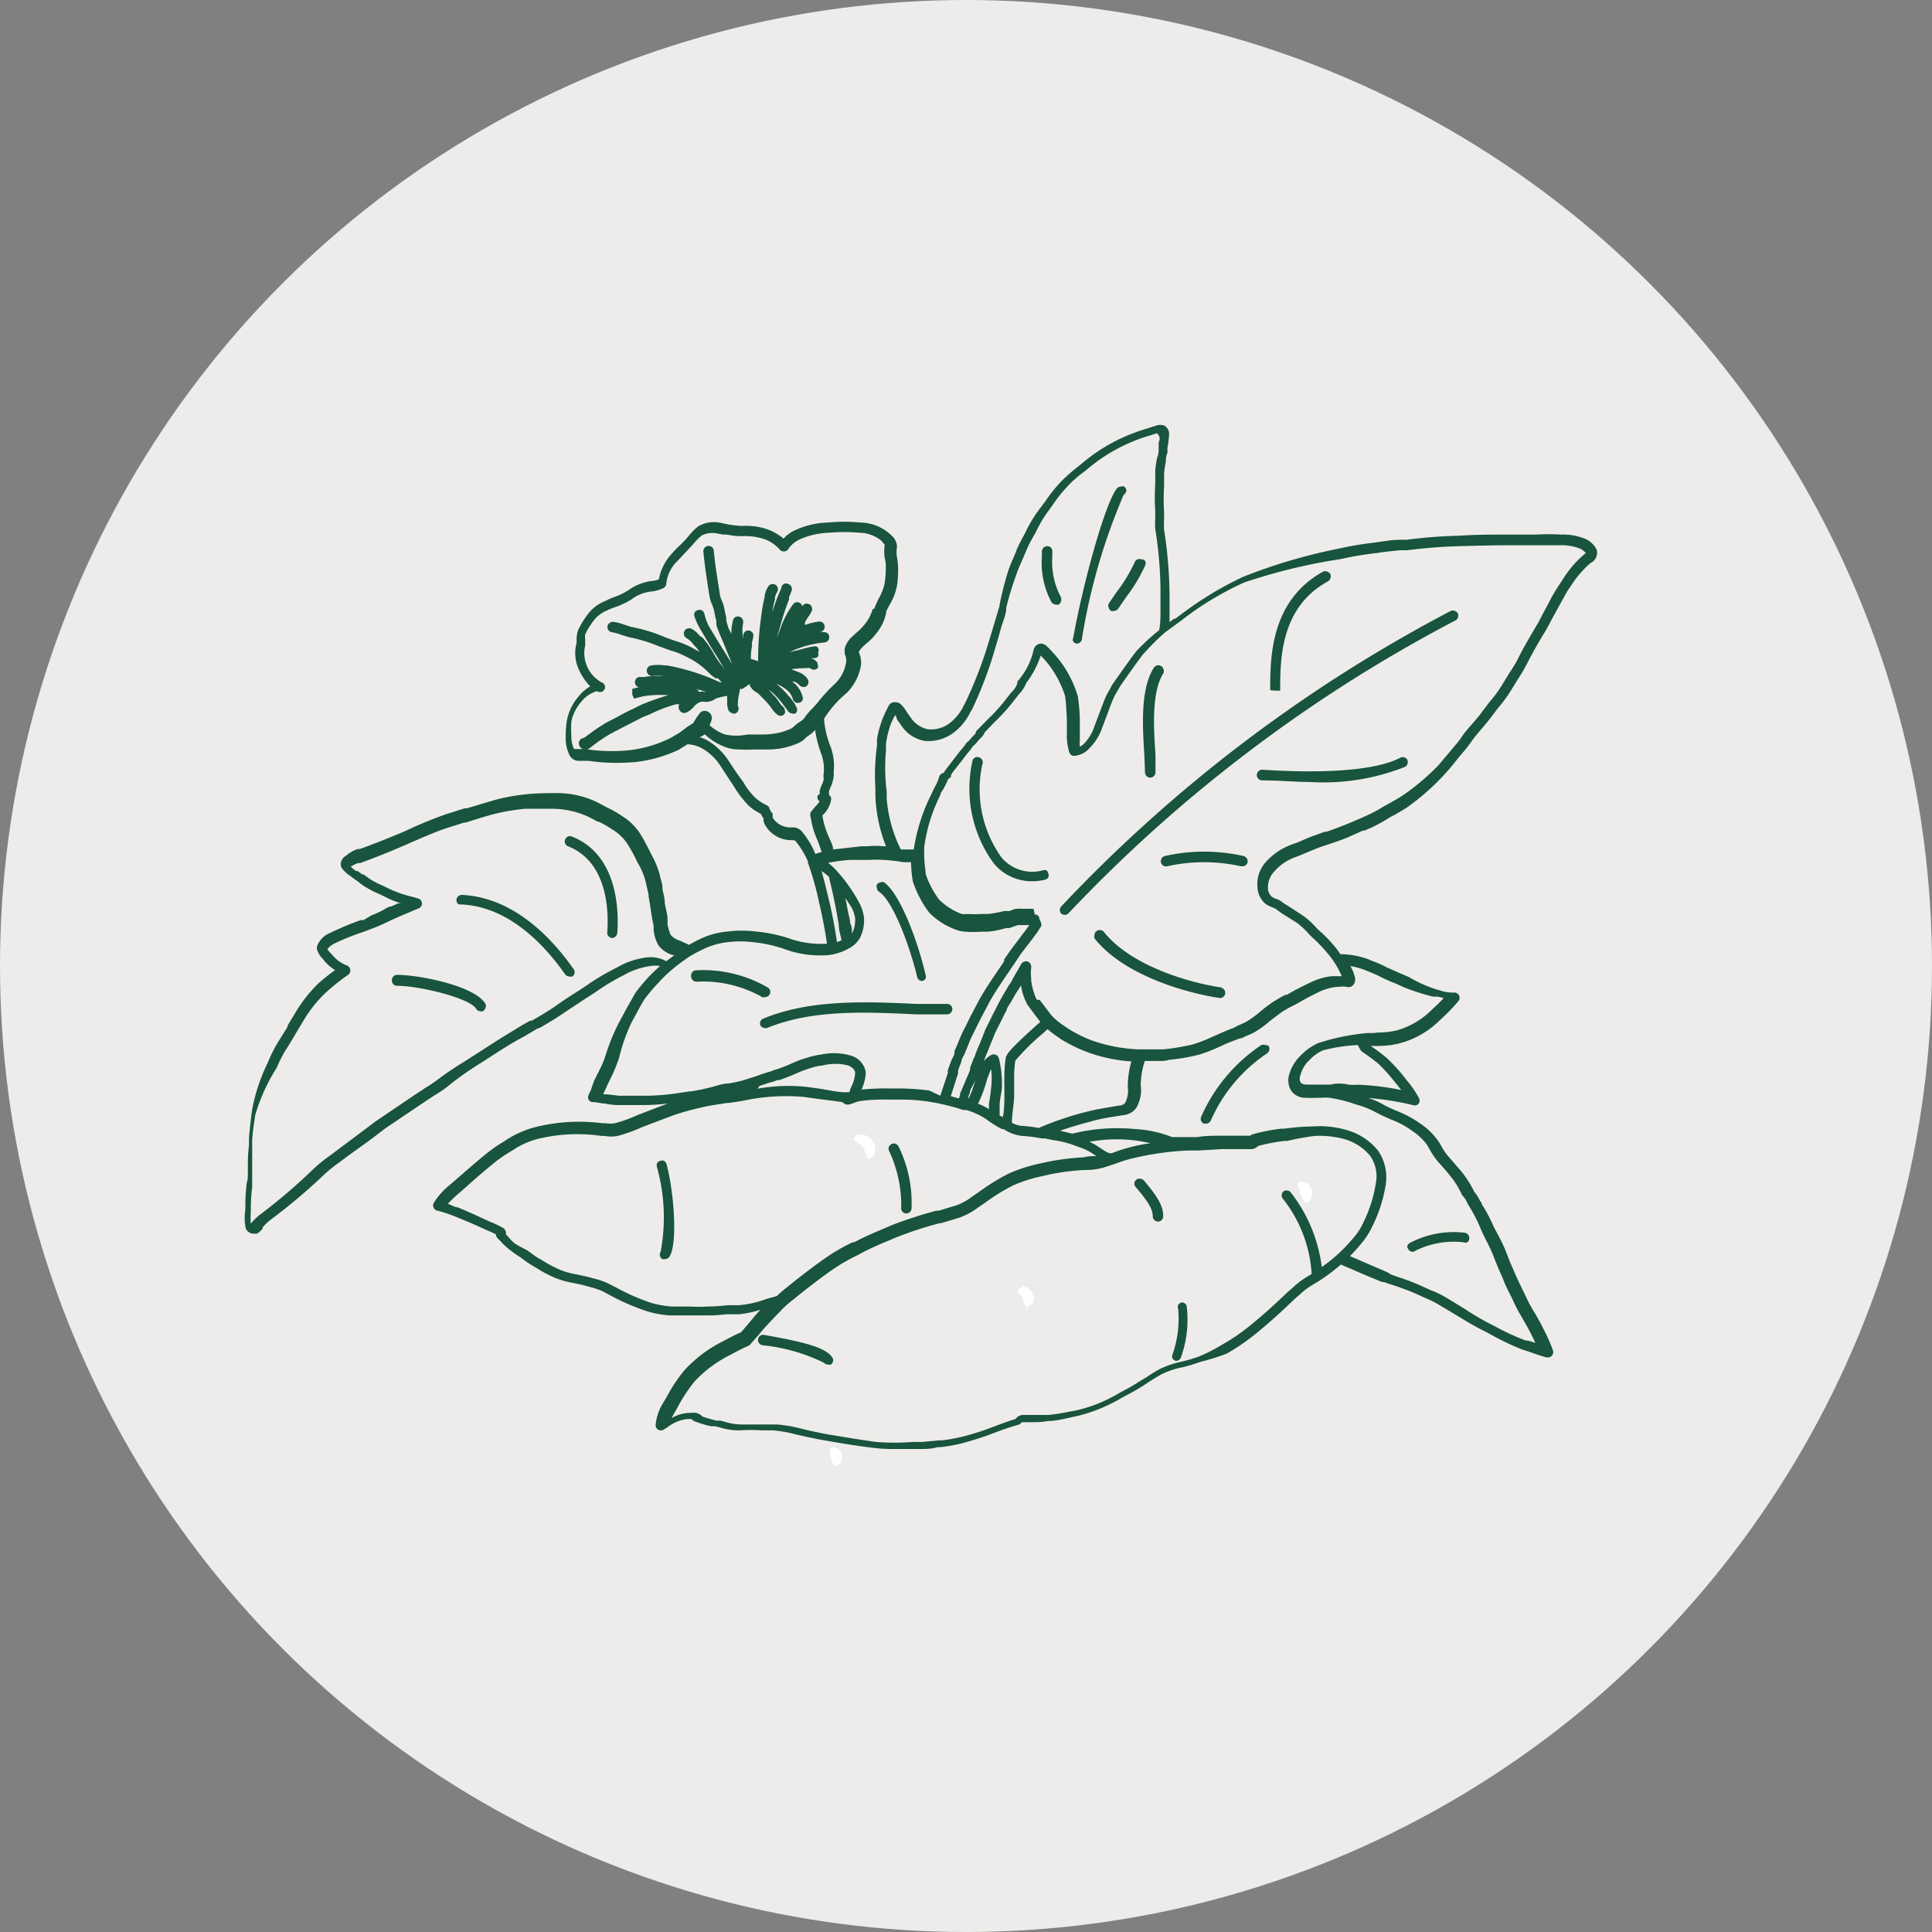 <?xml version="1.0" encoding="UTF-8"?>
<svg xmlns="http://www.w3.org/2000/svg" id="Layer_1" data-name="Layer 1" viewBox="0 0 85.04 85.04">
  <rect x="0" y="0" width="85.04" height="85.04" fill="#808080" stroke="none"/>
  <defs>
    <style>
      .cls-2{fill:#18543e}.cls-3{fill:#fff;stroke:#fff;stroke-miterlimit:10;stroke-width:.1px}
    </style>
  </defs>
  <circle cx="42.52" cy="42.52" r="42.52" fill="#eeecea"></circle>
  <path d="M70.27 24.17a1.06 1.06 0 0 0-.42-.42 2.56 2.56 0 0 0-1.14-.22 10.17 10.17 0 0 0-1.1 0h-1.22c-.71 0-1.44 0-2.15.05a21.77 21.77 0 0 0-2.34.18h-.31c-.33 0-.71.07-1.06.12a15.5 15.5 0 0 0-1.66.28 24 24 0 0 0-4.15 1.23 14.34 14.34 0 0 0-1.8 1c-.41.26-.8.55-1.18.84h-.05l-.21.15v-1.06a19.59 19.59 0 0 0-.24-3 3.13 3.13 0 0 1 0-.44v-.31a9.19 9.19 0 0 1 0-1.17v-.55a3.53 3.53 0 0 1 .08-.54c0-.12 0-.25.07-.38a1.87 1.87 0 0 1 0-.25 3.83 3.83 0 0 0 .07-.58.41.41 0 0 0-.22-.37.55.55 0 0 0-.34 0l-.37.12a8.72 8.72 0 0 0-1 .36 7.64 7.64 0 0 0-1.8 1.1l-.23.19a7.94 7.94 0 0 0-.72.62 6.56 6.56 0 0 0-.75.92l-.18.24a6.32 6.32 0 0 0-.64 1l-.15.3a6.49 6.49 0 0 0-.3.59 4.16 4.16 0 0 1-.16.4 6.3 6.3 0 0 0-.22.55 15.15 15.15 0 0 0-.38 1.49v.05l-.13.43-.18.61-.22.72a18.54 18.54 0 0 1-1 2.55l-.05.09a2.15 2.15 0 0 1-.58.74 1.36 1.36 0 0 1-1 .3 1.21 1.21 0 0 1-.73-.48l-.17-.24a1.66 1.66 0 0 0-.25-.34.37.37 0 0 0-.34-.13.28.28 0 0 0-.24.17 5.24 5.24 0 0 0-.23.48 4.39 4.39 0 0 0-.28 1 2.56 2.56 0 0 1 0 .27 9.45 9.45 0 0 0-.07 1.84v.3a6.69 6.69 0 0 0 .47 2.28h-.15a2.91 2.91 0 0 0-.67 0h-.25l-.55.06-.71.08c0-.18-.12-.37-.2-.58a3.4 3.4 0 0 1-.27-.92 1.2 1.2 0 0 0 .38-.67.5.5 0 0 0 0-.12.53.53 0 0 0-.09-.11v-.16a1.34 1.34 0 0 1 .07-.18 1.62 1.62 0 0 0 .14-.53v-.11a.25.25 0 0 1 0-.08 2.41 2.41 0 0 0-.16-1.11 4.2 4.2 0 0 1-.27-1.18 4.74 4.74 0 0 1 1-1.14 2.24 2.24 0 0 0 .63-1.24 1.07 1.07 0 0 0-.09-.53v-.05a1.16 1.16 0 0 1 .24-.28l.09-.08a2.74 2.74 0 0 0 .71-.87A2.4 2.4 0 0 0 39 27c0-.13.1-.26.16-.38a2.7 2.7 0 0 0 .32-.82 4.8 4.8 0 0 0 .05-.86 2.68 2.68 0 0 0-.05-.42 1.24 1.24 0 0 1 0-.42.64.64 0 0 0-.22-.51 2 2 0 0 0-1.39-.59 7.56 7.56 0 0 0-1.43 0 3.65 3.65 0 0 0-1.51.37 1.41 1.41 0 0 0-.44.34 2.33 2.33 0 0 0-.83-.45 3 3 0 0 0-1-.11 4.85 4.85 0 0 1-.63-.07l-.38-.08a1.36 1.36 0 0 0-.92.17 2.67 2.67 0 0 0-.44.45l-.16.18-.19.19a4.48 4.48 0 0 0-.37.38A2.31 2.31 0 0 0 29 25.5a1 1 0 0 1-.29.07 2.24 2.24 0 0 0-1.05.41 3.23 3.23 0 0 1-.62.3 3 3 0 0 0-.41.18 1.75 1.75 0 0 0-.68.48 3.89 3.89 0 0 0-.5.79 1.27 1.27 0 0 0-.07.37v.2a1.7 1.7 0 0 0 .09 1.15 2.47 2.47 0 0 0 .51.76 1.83 1.83 0 0 0-.53.47 2.2 2.2 0 0 0-.5 1.05 4.72 4.72 0 0 0-.05.73 1.62 1.62 0 0 0 .19.82.48.48 0 0 0 .34.21h.47l.41.05a9.54 9.54 0 0 0 1.69 0 6.12 6.12 0 0 0 1.88-.54l.22-.14.16-.1A1.46 1.46 0 0 1 31 33a2.34 2.34 0 0 1 .73.74l.32.49c.1.16.21.3.3.46a4.74 4.74 0 0 0 .58.75 2.22 2.22 0 0 0 .56.38.82.82 0 0 0 .12.2.48.48 0 0 0 .07.3 1.33 1.33 0 0 0 1.09.66h.12L35 37a4 4 0 0 1 .56.91s0 0 0 .06a12.84 12.84 0 0 1 .49 1.74c.12.49.27 1.25.35 1.83a4.29 4.29 0 0 1-1.74-.26 6.7 6.7 0 0 0-1.42-.28 4.82 4.82 0 0 0-1.19 0 3.41 3.41 0 0 0-1 .23 5.37 5.37 0 0 0-.72.36l-.39-.18a.89.89 0 0 1-.42-.26 2.09 2.09 0 0 1-.14-.48 1.57 1.57 0 0 0 0-.23c0-.23-.09-.47-.12-.71 0-.19-.06-.39-.1-.59v-.07c0-.17-.08-.35-.11-.52a3.59 3.59 0 0 0-.35-.88l-.07-.14a9.42 9.42 0 0 0-.42-.78l-.05-.08a2.47 2.47 0 0 0-.75-.73 4.24 4.24 0 0 0-.68-.39l-.24-.13a4 4 0 0 0-2-.51c-.37 0-.83 0-1.31.05a8.32 8.32 0 0 0-1.46.27l-1.18.35h-.09l-.82.26a18.11 18.11 0 0 0-1.79.74c-.71.3-1.36.56-2 .79h-.09a1.46 1.46 0 0 0-.51.29.45.45 0 0 0-.24.34.36.36 0 0 0 .1.28 1.54 1.54 0 0 0 .34.29l.07.06.23.16a3.32 3.32 0 0 0 .36.26 4.37 4.37 0 0 0 .61.31l.29.14a3.83 3.83 0 0 0 .65.26H17.53l-.31.14c-.14 0-.27.12-.4.18a4 4 0 0 1-.47.21l-.35.21h-.12a13.11 13.11 0 0 0-1.36.57 1 1 0 0 0-.57.6.31.31 0 0 0 0 .1 1 1 0 0 0 .28.46l.06.08a1.94 1.94 0 0 0 .46.39 9.12 9.12 0 0 0-.74.59 6.28 6.28 0 0 0-1 1.27l-.35.58v.05l-.44.71a5.87 5.87 0 0 0-.43.87 8 8 0 0 0-.69 2.06c-.06.41-.1.83-.14 1.23v.35a6.42 6.42 0 0 0-.05.74v.49c0 .16 0 .29-.05.43a8.1 8.1 0 0 0-.06.86v.3a2.36 2.36 0 0 0 0 .75.34.34 0 0 0 .18.27.26.26 0 0 0 .17.05h.17a1.28 1.28 0 0 0 .24-.22v-.05a2.26 2.26 0 0 1 .35-.34 25.29 25.29 0 0 0 2.37-2 6.86 6.86 0 0 1 .7-.56l.32-.24 1-.72.67-.51 1.75-1.18.41-.27a5.57 5.57 0 0 0 .59-.4 12.39 12.39 0 0 1 1.11-.81l.55-.35c.54-.35 1.09-.71 1.64-1l.66-.39h.05c.38-.22.77-.45 1.14-.71l.94-.62.36-.23a10.06 10.06 0 0 1 1.29-.78 3.23 3.23 0 0 1 1.18-.4 1.3 1.3 0 0 1 .41 0l-.31.29-.14.14a8 8 0 0 0-.63.75l-.38.67-.21.39a8.47 8.47 0 0 0-.71 1.65l-.08.24a6.11 6.11 0 0 1-.27.58l-.17.34L26 48l-.09.19a.25.25 0 0 0 0 .22.23.23 0 0 0 .19.1 3.2 3.2 0 0 1 .42.06h.08a3.46 3.46 0 0 0 .54.07h1.26a8.2 8.2 0 0 0 1-.07l-1.26.48-.21.09a6.24 6.24 0 0 1-.86.3 1.09 1.09 0 0 1-.4 0h-.16a8 8 0 0 0-2.9.16 4.38 4.38 0 0 0-1.27.54l-.2.13a6.61 6.61 0 0 0-.83.59c-.38.31-.74.63-1.17 1l-.31.27a3.24 3.24 0 0 0-.74.82.22.22 0 0 0 0 .21.22.22 0 0 0 .16.13 5.05 5.05 0 0 1 .69.22l.18.07c.33.14.66.27 1 .43l.33.15a4.07 4.07 0 0 1 .38.17.23.23 0 0 0 .06.16l.14.14a2.51 2.51 0 0 0 .33.32 5.23 5.23 0 0 0 .56.4l.2.15a3.53 3.53 0 0 0 .32.21l.2.12a5.26 5.26 0 0 0 .85.44 3.85 3.85 0 0 0 .79.21l.41.09.28.08a4 4 0 0 1 .52.17l.34.18a9.8 9.8 0 0 0 1.66.72 4.37 4.37 0 0 0 1 .18H31.07a6.4 6.4 0 0 0 .88-.05h.58a5 5 0 0 0 .95-.2 3.45 3.45 0 0 0-.26.28l-.29.35-.31.36c-.23.1-.47.22-.76.38a5.8 5.8 0 0 0-1.73 1.29 6.81 6.81 0 0 0-.78 1.17l-.22.37a2.16 2.16 0 0 0-.27.87.22.22 0 0 0 .11.21.25.25 0 0 0 .24 0l.17-.11a1.83 1.83 0 0 1 .86-.36h.21a.23.23 0 0 0 .12.1 4.71 4.71 0 0 0 .74.22h.18l.23.06a2.82 2.82 0 0 0 .83.12 7.29 7.29 0 0 1 1 0h.47a5.73 5.73 0 0 1 .82.13c.48.12 1 .23 1.4.3.63.11 1.37.24 2.13.33a6.55 6.55 0 0 0 .94.06h1.17c.26 0 .52 0 .78-.08h.11a6.73 6.73 0 0 0 1.32-.27 12 12 0 0 0 1.15-.39c.29-.11.63-.23 1-.33a.28.28 0 0 0 .13-.11h.44c.22 0 .46 0 .69-.05.43 0 .86-.13 1.31-.22a7.07 7.07 0 0 0 1.84-.73l.19-.11c.29-.15.59-.31.87-.49l.3-.2c.18-.11.35-.22.54-.32a3.6 3.6 0 0 1 .91-.3 7.19 7.19 0 0 0 .79-.24 9.27 9.27 0 0 0 1.15-.36 9.72 9.72 0 0 0 1.5-1.06c.54-.45 1.06-.93 1.48-1.34l.21-.18a3.1 3.1 0 0 1 .56-.43 8.06 8.06 0 0 0 1.27-.91l1.09.47.72.3h.09a4 4 0 0 0 .41.14c.33.11.79.28 1.09.42l.35.16a3.92 3.92 0 0 1 .58.29l.72.43c.35.21.7.43 1.07.62l.37.19a11.63 11.63 0 0 0 1.49.72l.31.1c.25.09.5.18.77.25h.06a.24.24 0 0 0 .16-.07.24.24 0 0 0 .06-.23 7.26 7.26 0 0 0-.37-.85 9.54 9.54 0 0 0-.48-.88l-.06-.1a6.71 6.71 0 0 1-.31-.6l-.2-.41-.2-.43-.16-.37a6.9 6.9 0 0 1-.2-.48 7.4 7.4 0 0 0-.35-.8l-.28-.53a7 7 0 0 0-.53-1s0-.08-.07-.13a1.56 1.56 0 0 0-.25-.4 5 5 0 0 0-.57-.9l-.57-.66a2.55 2.55 0 0 1-.3-.43 2.45 2.45 0 0 0-.18-.29 3 3 0 0 0-.77-.74 5 5 0 0 0-1-.54 5.88 5.88 0 0 1-.62-.29 3.23 3.23 0 0 0-.67-.29 12.28 12.28 0 0 1 2 .32.22.22 0 0 0 .23-.08.23.23 0 0 0 0-.25 4.32 4.32 0 0 0-.54-.78l-.05-.07a7.82 7.82 0 0 0-.82-.9 6.89 6.89 0 0 0-.71-.53h.29a4.05 4.05 0 0 0 .92-.1 3.9 3.9 0 0 0 1.8-1 8.59 8.59 0 0 0 .85-.87.23.23 0 0 0-.2-.38 1.73 1.73 0 0 1-.59-.09l-.21-.06A6.12 6.12 0 0 1 62 43l-.42-.18-.56-.25a4.44 4.44 0 0 0-.64-.28l-.16-.07A3.69 3.69 0 0 0 59 42l-.14-.2a6.5 6.5 0 0 0-.68-.74 2.76 2.76 0 0 1-.3-.29 3.48 3.48 0 0 0-.49-.44l-.47-.31-.47-.3a.74.74 0 0 0-.3-.16.91.91 0 0 1-.17-.09.52.52 0 0 1-.17-.4 1 1 0 0 1 .29-.72 2.2 2.2 0 0 1 1-.65l.43-.18.49-.2.46-.16q.42-.13.84-.3l.67-.3h.07l.28-.12a7.31 7.31 0 0 0 .77-.42 3.07 3.07 0 0 1 .31-.17l.47-.28A10.41 10.41 0 0 0 63.66 34c.2-.22.39-.46.57-.69l.11-.13a5.78 5.78 0 0 0 .44-.56c.12-.17.26-.33.4-.5q.22-.25.42-.51l.35-.46a6 6 0 0 0 .57-.78l.29-.47a7.18 7.18 0 0 0 .4-.68c.22-.44.47-.87.72-1.29l.08-.13c.11-.18.2-.37.3-.55l.29-.53.18-.33L69 26l.15-.22a4.66 4.66 0 0 1 .86-1 .49.49 0 0 0 .26-.61ZM55.35 39.06a1 1 0 0 0 .35.72 1.15 1.15 0 0 0 .29.15l.17.08a4 4 0 0 0 .5.34l.44.28a3.89 3.89 0 0 1 .43.39 3.22 3.22 0 0 0 .32.32 7.18 7.18 0 0 1 .65.7 3.9 3.9 0 0 1 .56.93H58.61a2.82 2.82 0 0 0-.9.26c-.29.14-.58.28-.86.44l-.21.12h-.06a6 6 0 0 0-.59.34 6.54 6.54 0 0 0-.52.4 5.13 5.13 0 0 1-.6.44l-.23.11a2.28 2.28 0 0 0-.35.17c-.29.1-.65.27-1 .42a6.1 6.1 0 0 1-.78.3 10.68 10.68 0 0 1-1.3.22h-1.09a7.06 7.06 0 0 1-2.08-.4 5.78 5.78 0 0 1-1-.5l-.21-.14a2.9 2.9 0 0 1-.56-.47l-.5-.66-.14-.02a2.87 2.87 0 0 1-.24-.84v-.07a2.46 2.46 0 0 1 0-.52.25.25 0 0 0-.16-.25.26.26 0 0 0-.28.11l-.13.24a7.4 7.4 0 0 0-.32.57 2.5 2.5 0 0 0-.16.24l-.24.41-.2.37-.08.17a5 5 0 0 0-.2.39l-.24.48-.27.68a2.26 2.26 0 0 0-.12.28l-.06.15c0 .06-.06.15-.07.17l-.16.42v.1l-.07.17-.1.23-.21.5a.69.69 0 0 0-.06.14s0 .12-.06.21l-.35-.1.32-1v-.13l.15-.4c0-.11.1-.24.15-.36l.17-.42c.07-.19.19-.43.29-.63l.24-.48.39-.74c.26-.46.56-.9.85-1.32l.2-.3a.46.46 0 0 0 .07-.1l.26-.39.47-.61.19-.26a.91.91 0 0 0 .11-.16l.1-.15a.2.2 0 0 0 0-.21.38.38 0 0 0-.06-.13.09.09 0 0 1 0-.06.28.28 0 0 0-.12-.14h-.08l-.06-.26H45a.58.58 0 0 0-.16 0h-.1a1.28 1.28 0 0 0-.3.1h-.24a5.2 5.2 0 0 1-.7.13h-.3a4.52 4.52 0 0 1-.6 0 1.19 1.19 0 0 1-.27 0 2.8 2.8 0 0 1-1-.64 4.17 4.17 0 0 1-.59-1.13.29.29 0 0 0 0-.1 5.64 5.64 0 0 1-.06-.91v-.16a7.16 7.16 0 0 1 .71-2.29c0-.1.1-.2.15-.3a4.09 4.09 0 0 0 .2-.42.19.19 0 0 0 .12-.1.43.43 0 0 0 0-.07l.07-.11.43-.55.16-.21.12-.15a2.71 2.71 0 0 0 .19-.25 1.08 1.08 0 0 0 .21-.22l.12-.13a.6.6 0 0 0 .18-.25l.42-.44a8.5 8.5 0 0 0 .94-1.05l.14-.18a1.62 1.62 0 0 0 .34-.52 4.08 4.08 0 0 0 .63-1.2.92.92 0 0 0 .13.14 4.5 4.5 0 0 1 .94 1.64c.05.33.07.85.08 1v.75a.59.59 0 0 0 0 .13 2.91 2.91 0 0 0 .1.59.23.23 0 0 0 .24.17 1 1 0 0 0 .64-.32 2.43 2.43 0 0 0 .51-.75l.27-.71c.08-.22.16-.45.26-.68a2.58 2.58 0 0 1 .19-.37l.12-.21c.28-.41.79-1.13 1-1.4a10.37 10.37 0 0 1 1-1l.59-.43c.37-.28.75-.57 1.15-.82a14 14 0 0 1 1.73-.94A25.19 25.19 0 0 1 59 24.61c.51-.11 1-.2 1.62-.27.36-.06.74-.09 1-.12h.31c.73-.09 1.51-.16 2.31-.18s1.47-.04 2.18-.04h2.23a2.23 2.23 0 0 1 .93.16 1 1 0 0 1 .22.18l-.09.08a4.7 4.7 0 0 0-.94 1.11l-.15.23a6.36 6.36 0 0 0-.43.74l-.29.54c-.09.17-.18.36-.29.53l-.07.12c-.25.43-.52.88-.74 1.34a6.89 6.89 0 0 1-.38.62l-.31.51a5.77 5.77 0 0 1-.53.72l-.36.47c-.11.16-.24.3-.39.48-.15.17-.3.34-.44.53a4.27 4.27 0 0 1-.41.53l-.13.16-.54.64a10.53 10.53 0 0 1-1.62 1.36l-.43.25-.36.2a6.42 6.42 0 0 1-.68.37l-.36.16a18.28 18.28 0 0 1-1.47.58h-.08l-.38.14c-.19.06-.37.14-.54.21a3.65 3.65 0 0 1-.44.18 2.87 2.87 0 0 0-1.23.8 1.45 1.45 0 0 0-.37 1.12Zm4 8.68a1.74 1.74 0 0 0-.79 0h-1.04c-.06 0-.21 0-.28-.11a.37.37 0 0 1 0-.3 1.36 1.36 0 0 1 .41-.68 1.76 1.76 0 0 1 .59-.42 7.4 7.4 0 0 1 1.53-.23c.09.19.14.27.21.31a8.44 8.44 0 0 1 .7.52 7.63 7.63 0 0 1 .74.83l.06.07.2.25a11.83 11.83 0 0 0-1.8-.23h-.23a1.42 1.42 0 0 1-.3-.01Zm1.14-2.27h-.29a9.83 9.83 0 0 0-2.17.44 2.47 2.47 0 0 0-.75.52 1.93 1.93 0 0 0-.55.92.89.89 0 0 0 .11.67.75.75 0 0 0 .62.3 3.44 3.44 0 0 0 .46 0h.27v-.05.05a1.62 1.62 0 0 1 .32 0 6.29 6.29 0 0 1 1.19.3 3.76 3.76 0 0 1 .84.33c.22.12.45.22.67.32a3.86 3.86 0 0 1 .94.5 2.67 2.67 0 0 1 .65.6l.15.26a3.06 3.06 0 0 0 .36.52c.17.19.35.39.5.58a3.67 3.67 0 0 1 .53.84.24.24 0 0 0 .06.08 1.27 1.27 0 0 1 .19.31l.11.19a6.12 6.12 0 0 1 .5 1c.09.19.18.39.28.57a6.68 6.68 0 0 1 .33.76l.2.48.15.34a4.46 4.46 0 0 0 .22.5l.19.38c.09.2.2.43.32.64l.06.1c.15.26.34.58.46.84a3.78 3.78 0 0 1 .17.35l-.28-.09-.16-.02a10.52 10.52 0 0 1-1.32-.61l-.37-.19c-.35-.19-.7-.4-1-.6l-.72-.44a4.08 4.08 0 0 0-.73-.36l-.31-.14a9.94 9.94 0 0 0-1.15-.45l-.31-.11-.16-.1-.7-.3-.95-.41c.17-.17.33-.35.48-.53a3.29 3.29 0 0 0 .5-.77 6.22 6.22 0 0 0 .6-1.88 2.08 2.08 0 0 0-.34-1.46 2.73 2.73 0 0 0-1.46-.93 4.19 4.19 0 0 0-1.38-.14 10.39 10.39 0 0 0-1.29.1h-.13a8.14 8.14 0 0 0-1.27.25.21.21 0 0 0-.1.06s-.06 0-.07 0h-1.19c-.36 0-.72 0-1.07.06h-1.11A5.11 5.11 0 0 0 50 49.7a8.22 8.22 0 0 0-2.8.2l-.54-.13c.54-.19 1.07-.33 1.59-.47a7.81 7.81 0 0 1 .79-.15l.43-.07a.76.76 0 0 0 .54-.31 1.53 1.53 0 0 0 .2-1 3.58 3.58 0 0 1 .18-1.07h.71a1.15 1.15 0 0 0 .36-.05 8.61 8.61 0 0 0 1.29-.22 6.67 6.67 0 0 0 .85-.32 9.76 9.76 0 0 1 1-.41h.06a2.68 2.68 0 0 1 .29-.14 2.26 2.26 0 0 0 .31-.15 4.55 4.55 0 0 0 .65-.48l.49-.37a5 5 0 0 1 .57-.32l.26-.14c.26-.16.55-.3.85-.45a2.51 2.51 0 0 1 .73-.21h.1a1.14 1.14 0 0 1 .37 0 .28.28 0 0 0 .29-.09.38.38 0 0 0 .07-.33 1.87 1.87 0 0 0-.2-.5 3.58 3.58 0 0 1 .62.17l.17.07a5.1 5.1 0 0 1 .58.26c.2.1.41.19.62.27l.42.19a10.25 10.25 0 0 0 1.23.39h.22l.25.06c-.15.16-.31.32-.5.49a3.55 3.55 0 0 1-1.59.94 3.93 3.93 0 0 1-.84.09Zm-2.31 10.3a6.67 6.67 0 0 0-1.37-3.29.21.21 0 0 0-.16-.08.22.22 0 0 0-.17.05.24.24 0 0 0 0 .33A5.9 5.9 0 0 1 57.73 56s0 0 0 .08l-.2.12a3.6 3.6 0 0 0-.64.49l-.21.18c-.43.41-.94.89-1.48 1.33a8.66 8.66 0 0 1-1.43 1 7.06 7.06 0 0 1-1 .51 6.5 6.5 0 0 1-.74.22 4.29 4.29 0 0 0-1 .34c-.2.11-.39.23-.58.36l-.27.16a9.26 9.26 0 0 1-.85.49l-.19.11a6.5 6.5 0 0 1-1.72.68c-.42.08-.84.17-1.26.21h-1.12a.42.42 0 0 0-.34.18c-.3.09-.6.2-.89.31-.36.14-.73.27-1.12.38a7.57 7.57 0 0 1-1.24.25h-.12l-.74.07h-.41a10.64 10.64 0 0 1-1.61 0c-.75-.1-1.49-.23-2.11-.33-.44-.08-.9-.18-1.37-.3a5.68 5.68 0 0 0-.9-.14h-1.6a2.6 2.6 0 0 1-.66-.11l-.23-.06h-.18c-.21-.06-.41-.11-.6-.18a.54.54 0 0 0-.49-.16h-.09a1.66 1.66 0 0 0-.78.23l.08-.15.21-.37a6.77 6.77 0 0 1 .73-1.1 5.45 5.45 0 0 1 1.6-1.18c.29-.16.53-.28.76-.38a.24.24 0 0 0 .08-.06l.37-.42.27-.32.45-.48.29-.3a3.88 3.88 0 0 1 .51-.45 28.7 28.7 0 0 1 1.77-1.35 8.12 8.12 0 0 1 1.11-.63l.08-.05.25-.13c.34-.17.7-.32 1.06-.47l.26-.11a16.56 16.56 0 0 1 1.92-.63h.06l.83-.25a3.14 3.14 0 0 0 .79-.43l.35-.24a8.5 8.5 0 0 1 1.22-.75 6.47 6.47 0 0 1 1.31-.41 9.62 9.62 0 0 1 1.8-.26 3 3 0 0 0 .83-.1l.28-.09.25-.08a6 6 0 0 1 .6-.2 12.76 12.76 0 0 1 2.65-.39H52.77l1-.06H55a.46.46 0 0 0 .38-.14 8.42 8.42 0 0 1 1.16-.22h.12a11.84 11.84 0 0 1 1.2-.22 4.17 4.17 0 0 1 1.24.12 2.28 2.28 0 0 1 1.22.77 1.58 1.58 0 0 1 .25 1.13 6 6 0 0 1-.57 1.81 2.58 2.58 0 0 1-.43.66 7 7 0 0 1-1.39 1.28ZM15.32 42.91a.23.23 0 0 0 .1-.22.25.25 0 0 0-.14-.19 1.5 1.5 0 0 1-.63-.44l-.1-.11a1 1 0 0 1-.14-.17.91.91 0 0 1 .33-.26 10.94 10.94 0 0 1 1.31-.52l.44-.17a5.57 5.57 0 0 0 .52-.23l.39-.18.37-.16.64-.27a.23.23 0 0 0 0-.44l-.24-.07a5.11 5.11 0 0 1-1-.34l-.33-.16a3.76 3.76 0 0 1-.53-.27l-.31-.22h-.05l-.21-.15h-.07a2.11 2.11 0 0 1-.23-.19 1.2 1.2 0 0 1 .32-.16h.09c.63-.23 1.29-.49 2-.8s1.23-.54 1.75-.72l.82-.26h.06c.39-.12.79-.25 1.19-.36a9.49 9.49 0 0 1 1.43-.25h1.23a3.78 3.78 0 0 1 1.78.46l.2.11h.05a4.77 4.77 0 0 1 .62.36 2 2 0 0 1 .62.59l.05.08a6.58 6.58 0 0 1 .4.74l.08.14a3.07 3.07 0 0 1 .3.77l.12.54v.06l.09.55a7.21 7.21 0 0 0 .13.74v.21a1.82 1.82 0 0 0 .2.64 1.19 1.19 0 0 0 .65.45h.07l-.36.27a1.43 1.43 0 0 0-.84-.17 3.42 3.42 0 0 0-1.34.45 10.2 10.2 0 0 0-1.35.8l-.35.23c-.32.2-.64.41-.95.63s-.73.47-1.1.68h-.07c-.22.12-.45.25-.66.39-.58.34-1.16.72-1.67 1.05l-.55.35c-.39.24-.79.5-1.17.79a5.85 5.85 0 0 1-.55.37l-.44.29-1.76 1.19-.81.61-.83.62-.36.27a6.71 6.71 0 0 0-.74.6 24.68 24.68 0 0 1-2.34 2 2.6 2.6 0 0 0-.41.4 2.48 2.48 0 0 1 0-.47v-.32a7.54 7.54 0 0 1 .06-.82V50.3c0-.4.08-.81.13-1.2a8.06 8.06 0 0 1 .95-2.1 6 6 0 0 1 .38-.76c.16-.24.3-.48.46-.75l.36-.6a5.72 5.72 0 0 1 .93-1.17 9.48 9.48 0 0 1 1.01-.81Zm15-.79.19-.11a5.94 5.94 0 0 1 .67-.33 3.38 3.38 0 0 1 .86-.21 4.5 4.5 0 0 1 1.09 0 6.06 6.06 0 0 1 1.33.28 4.57 4.57 0 0 0 2 .29 2.35 2.35 0 0 0 .86-.27 1.22 1.22 0 0 0 .53-.48 1.77 1.77 0 0 0 .18-.91 2 2 0 0 0-.23-.68 7 7 0 0 0-1-1.4 2.6 2.6 0 0 0-.35-.32 6.81 6.81 0 0 1 1-.13H38.29a3.69 3.69 0 0 1 .57 0 6.66 6.66 0 0 1 .9.1H40.1a5.7 5.7 0 0 0 .08.85 4.76 4.76 0 0 0 .72 1.37 3.14 3.14 0 0 0 1.2.76 1.34 1.34 0 0 0 .39.08 4.32 4.32 0 0 0 .68 0h.3a3.87 3.87 0 0 0 .81-.16h.15l.14-.05.23-.08h.51l-.06.08-.09.12a.92.92 0 0 1-.12.16l-.08.11-.47.62-.29.42v.08l-.2.3c-.28.41-.6.87-.87 1.35l-.42.79-.22.45a5.78 5.78 0 0 0-.31.68l-.17.4v.06c0 .12-.09.23-.13.33l-.16.43v.13l-.33 1-.49-.23a11.71 11.71 0 0 0-1.18-.09h-.53a11.22 11.22 0 0 0-1.27.05 2 2 0 0 0 .19-.75.91.91 0 0 0-.61-.73 2.61 2.61 0 0 0-1.36-.06 2.88 2.88 0 0 0-.59.13 4.93 4.93 0 0 0-.75.28 6 6 0 0 1-.62.24.83.83 0 0 0-.22.08c-.23.06-.46.14-.65.21l-.59.19a6.4 6.4 0 0 1-.65.14c-.22 0-.45.08-.67.14a9.12 9.12 0 0 1-1 .21h-.05l-.47.07a10 10 0 0 1-1.38.12h-1.26l-.5-.06h-.19l.17-.38.15-.31a6.45 6.45 0 0 0 .28-.64l.09-.24a8 8 0 0 1 .56-1.6l.22-.4c.11-.21.23-.43.35-.62a7.56 7.56 0 0 1 .58-.69l.13-.14a7 7 0 0 1 1-.86ZM34 35.8a.68.68 0 0 1-.14-.24.2.2 0 0 0-.12-.12 2.06 2.06 0 0 1-.51-.34 3.13 3.13 0 0 1-.51-.67l-.31-.43-.3-.45a2.81 2.81 0 0 0-.86-.89 1.55 1.55 0 0 0-.45-.21.85.85 0 0 0 .22-.13 2.67 2.67 0 0 0 .95.58 1.85 1.85 0 0 0 .6.09 4.93 4.93 0 0 0 .57 0h.63a3.31 3.31 0 0 0 1.41-.3.88.88 0 0 0 .26-.19l.09-.08.09-.06a1.34 1.34 0 0 0 .26-.23 4.85 4.85 0 0 0 .25 1 2 2 0 0 1 .13.89.61.61 0 0 0 0 .25 1 1 0 0 1-.1.31 1.77 1.77 0 0 0-.08.22v.16A.9.9 0 0 1 36 35a.25.25 0 0 0 0 .19.2.2 0 0 0 .08.08 1.41 1.41 0 0 1-.2.24l-.19.23a.34.34 0 0 0 0 .26 3.46 3.46 0 0 0 .3 1l.18.5a2.29 2.29 0 0 0-.28.09 3.79 3.79 0 0 0-.6-1 .54.54 0 0 0-.45-.17h-.09a.92.92 0 0 1-.74-.43s0 0 0-.1a.24.24 0 0 0-.01-.09Zm-7.37-5.54a.21.21 0 0 0-.14-.22 1.47 1.47 0 0 1-.73-1.64v-.26a.65.65 0 0 1 0-.22 3.52 3.52 0 0 1 .44-.69 1.46 1.46 0 0 1 .52-.36 2.39 2.39 0 0 1 .37-.15 3.55 3.55 0 0 0 .71-.34 1.75 1.75 0 0 1 .83-.34 1.61 1.61 0 0 0 .58-.16.24.24 0 0 0 .12-.2 1.61 1.61 0 0 1 .5-1l.31-.33.19-.2.2-.22a2.44 2.44 0 0 1 .36-.36 1 1 0 0 1 .6-.1l.35.06H32a3 3 0 0 0 .66.07 2.68 2.68 0 0 1 .85.09 1.61 1.61 0 0 1 .81.5.22.22 0 0 0 .19.08.21.21 0 0 0 .18-.09 1.24 1.24 0 0 1 .45-.41 3.42 3.42 0 0 1 1.33-.32 7.8 7.8 0 0 1 1.37 0 1.55 1.55 0 0 1 1 .39c0 .05.11.12.1.15a2 2 0 0 0 0 .56 1.39 1.39 0 0 1 .05.33 5.08 5.08 0 0 1-.05.79 2.23 2.23 0 0 1-.26.67 4.58 4.58 0 0 0-.2.46h-.06a3.19 3.19 0 0 1-.14.35 2.37 2.37 0 0 1-.62.73l-.09.09a1.13 1.13 0 0 0-.39.58.41.41 0 0 0 0 .11v.12a.8.8 0 0 1 .07.31 1.67 1.67 0 0 1-.49 1 7 7 0 0 0-.79.86l-.2.22a2.69 2.69 0 0 0-.37.44.88.88 0 0 1-.2.17l-.1.06-.14.12a.6.6 0 0 1-.14.11 2.9 2.9 0 0 1-.52.18 3.36 3.36 0 0 1-.71.08h-.68a2.48 2.48 0 0 1-1 0 2 2 0 0 1-.68-.41 1.08 1.08 0 0 0 .1-.27.31.31 0 0 0-.21-.34.28.28 0 0 0-.34.11 3.37 3.37 0 0 0-.21.31l-.07.12s-.07 0-.1.06a.62.62 0 0 0-.17.1l-.16.12a2.31 2.31 0 0 1-.29.2l-.11.06a1.19 1.19 0 0 1-.15.09 5.43 5.43 0 0 1-1.8.54 7.6 7.6 0 0 1-1.58 0l-.43-.05h-.44a1.19 1.19 0 0 1-.12-.57 5.14 5.14 0 0 1 0-.65 1.94 1.94 0 0 1 .41-.83 1.39 1.39 0 0 1 .72-.5.22.22 0 0 0 .35-.16ZM37.5 41.07c0-.14 0-.3-.08-.44 0-.16-.06-.32-.08-.44l-.13-.66.26.39a1.56 1.56 0 0 1 .17.5 1.35 1.35 0 0 1-.13.66Zm-1-2.47v.06c.11.43.26 1.12.34 1.59l.08.46c0 .24.09.49.12.68l-.2.08c-.08-.59-.23-1.35-.35-1.84s-.21-.89-.33-1.29a2.26 2.26 0 0 1 .33.26Zm12.38-8.18Zm-.13 20.31-.09-.05-.31-.2a2.24 2.24 0 0 0-.4-.22 6.55 6.55 0 0 1 2.69.06 7.24 7.24 0 0 0-1.05.22 5.5 5.5 0 0 0-.65.22h-.09ZM45 49.56a1.16 1.16 0 0 1-.46-.14c0-.33.08-.75.1-1.14v-.78a5.1 5.1 0 0 1 .05-.81 9.63 9.63 0 0 1 1.2-1.19l.22-.2a4.46 4.46 0 0 0 .43.33l.19.13a6.54 6.54 0 0 0 1.13.55 6.82 6.82 0 0 0 1.94.41 4.08 4.08 0 0 0-.16 1.12 1.13 1.13 0 0 1-.12.71.33.33 0 0 1-.24.11l-.42.07c-.27.05-.56.09-.84.16a13.74 13.74 0 0 0-2.3.76 4.65 4.65 0 0 0-.72-.09Zm-2.37-1.15v-.16l.06-.14c0-.14.12-.3.19-.45l.05-.12a4.64 4.64 0 0 1-.32.87Zm.86-1a1.69 1.69 0 0 1 .14-.35 3.59 3.59 0 0 1 0 .78 7.23 7.23 0 0 1-.1.73v.25a3.07 3.07 0 0 0-.48-.24 5.85 5.85 0 0 0 .42-1.16Zm.51 1.26c0-.28.09-.59.1-.78a4.88 4.88 0 0 0-.13-1.3.24.24 0 0 0-.33-.16 1.12 1.12 0 0 0-.35.3 2.18 2.18 0 0 0 .09-.23l.09-.21.06-.15.27-.67.23-.46.2-.4.08-.15c0-.09.13-.25.18-.34l.23-.4.17-.26a.41.41 0 0 1 .05-.09 2.53 2.53 0 0 0 .3.88l.15.2.4.53-.18.16c-1 .9-1.3 1.22-1.34 1.42a5.64 5.64 0 0 0-.06.91 2.72 2.72 0 0 0 0 .28v.48c0 .18 0 .65-.07.94L44 49.1v-.43Zm-10.57-.87c.21-.07.41-.14.61-.19a.84.84 0 0 0 .14-.06h.09c.23-.07.47-.17.71-.27a5.15 5.15 0 0 1 .71-.27 2.16 2.16 0 0 1 .51-.11 2.29 2.29 0 0 1 1.14 0c.14.06.3.18.3.32a1.49 1.49 0 0 1-.18.64 1.09 1.09 0 0 0-.07.22.22.22 0 0 0-.12 0c-.4 0-.8-.1-1.19-.16l-.58-.08a7.71 7.71 0 0 0-2.15.08ZM51 19.47v.3c0 .1 0 .23-.06.35a4.08 4.08 0 0 0-.09.61v.55a9.79 9.79 0 0 0 0 1.22v.28a4.21 4.21 0 0 0 0 .5 17.53 17.53 0 0 1 .23 3v.56c0 .32 0 .64-.06.9a9.3 9.3 0 0 0-1 .92c-.28.35-1 1.4-1.06 1.47l-.12.23a2.89 2.89 0 0 0-.22.43l-.26.68-.25.67a2 2 0 0 1-.41.61.88.88 0 0 1-.17.12 1.18 1.18 0 0 1 0-.27V31.71a7.64 7.64 0 0 0-.09-1.07 4.87 4.87 0 0 0-1.06-1.88l-.12-.13a1.7 1.7 0 0 0-.19-.19.35.35 0 0 0-.33-.1.36.36 0 0 0-.24.25 3.12 3.12 0 0 1-.72 1.41.3.3 0 0 0 0 .08.93.93 0 0 1-.25.38l-.17.21a7.51 7.51 0 0 1-.89 1l-.48.49a.19.19 0 0 0-.05.13l-.08.08-.14.15a.91.91 0 0 1-.17.17.24.24 0 0 0-.06.08 1.84 1.84 0 0 1-.17.22 1.83 1.83 0 0 0-.13.16l-.18.23-.42.55-.05.09a.24.24 0 0 0-.2.17 2 2 0 0 1-.21.48l-.17.36a8.09 8.09 0 0 0-.74 2.36H39.65a6.08 6.08 0 0 1-.62-2.24v-.3A8.4 8.4 0 0 1 39 33a2.33 2.33 0 0 1 0-.28 4.1 4.1 0 0 1 .24-.93l.14-.28c.05-.09.08.12.12.18l.19.27a1.55 1.55 0 0 0 1 .65 1.83 1.83 0 0 0 1.31-.38 2.5 2.5 0 0 0 .72-.9l.06-.09a17.64 17.64 0 0 0 1-2.62l.22-.75c.07-.27.12-.42.19-.62s.07-.26.1-.39v-.11a13.62 13.62 0 0 1 .46-1.5c.06-.18.14-.36.22-.54l.18-.42a4.43 4.43 0 0 1 .26-.54l.18-.32a5.56 5.56 0 0 1 .6-1l.17-.24a6.73 6.73 0 0 1 .71-.87 5.47 5.47 0 0 1 .68-.58l.23-.19a7.53 7.53 0 0 1 2.63-1.38l.31-.1c.16.14.14.27.08.4ZM22.64 54.72a2.4 2.4 0 0 1-.27-.28.94.94 0 0 0-.1-.1.29.29 0 0 0-.16-.31 3.91 3.91 0 0 0-.51-.24l-.29-.13c-.35-.17-.71-.32-1-.45l-.17-.07c-.14 0-.28-.11-.43-.15a5 5 0 0 1 .47-.45l.31-.27c.42-.38.78-.69 1.16-1a5.59 5.59 0 0 1 .77-.55l.21-.13a3.48 3.48 0 0 1 1.13-.48 7.33 7.33 0 0 1 2.71-.11h.15a1.56 1.56 0 0 0 .57 0 7.14 7.14 0 0 0 .92-.32l.21-.09 1.32-.5a12.36 12.36 0 0 1 1.71-.44l.64-.1h.08l.6-.09a9 9 0 0 1 2.69-.18l.58.08 1.14.15a.31.31 0 0 0 .35.09l.15-.05a1.21 1.21 0 0 1 .31-.09 7.91 7.91 0 0 1 1.19-.06h.62a8.17 8.17 0 0 1 1.11.08 9.29 9.29 0 0 1 1.59.38h.14a3.23 3.23 0 0 1 .88.41 4.53 4.53 0 0 0 .69.43h.07a1.79 1.79 0 0 0 .82.3 6.39 6.39 0 0 1 .85.11H46l.33.07a4.4 4.4 0 0 1 1 .25l.19.07a2.42 2.42 0 0 1 .56.27l.18.12c-.19 0-.38 0-.55.05a11 11 0 0 0-1.92.27 7.13 7.13 0 0 0-1.38.44 9.65 9.65 0 0 0-1.3.8l-.33.23a2.73 2.73 0 0 1-.67.37l-.79.24h-.1a18.73 18.73 0 0 0-2 .65l-.25.11c-.36.15-.74.31-1.1.49l-.27.14h-.07a8.76 8.76 0 0 0-1.15.66c-.6.42-1.2.88-1.8 1.37a4.75 4.75 0 0 0-.39.34l-.41.11a4.79 4.79 0 0 1-1.24.29h-.49a8.9 8.9 0 0 1-.93.06 5.78 5.78 0 0 1-.71 0H29.59a4.53 4.53 0 0 1-.92-.16 9.37 9.37 0 0 1-1.59-.7l-.34-.17a3.24 3.24 0 0 0-.62-.21l-.26-.07-.45-.1a3.38 3.38 0 0 1-.71-.19 5 5 0 0 1-.79-.41l-.21-.12a2.2 2.2 0 0 1-.25-.17l-.25-.18a5.45 5.45 0 0 1-.56-.31Zm.75.58Z" class="cls-2"></path>
  <path d="M25.54 32.88a.24.24 0 0 0 .2.11.17.17 0 0 0 .12 0 1 1 0 0 0 .2-.14l.09-.07a6.87 6.87 0 0 1 .72-.48l.44-.23.68-.35.16-.08a2.32 2.32 0 0 1 .36-.16l.16-.07a6 6 0 0 1 1.09-.41h.14a.26.26 0 0 0 0 .24.24.24 0 0 0 .3.13 1 1 0 0 0 .34-.26.6.6 0 0 1 .14-.13.44.44 0 0 1 .25-.1.71.71 0 0 0 .57-.13 2.91 2.91 0 0 1 .51-.12 1.5 1.5 0 0 0 0 .22v.05a.74.74 0 0 0 .07.39.25.25 0 0 0 .15.1.17.17 0 0 0 .17 0 .24.24 0 0 0 .08-.32.17.17 0 0 1 0-.1v-.07a2.43 2.43 0 0 1 .08-.47.41.41 0 0 0 0-.11.25.25 0 0 0 .12 0 3.4 3.4 0 0 0 .32-.22s0 0 0 .07a.7.7 0 0 0 .29.3l.09.06.38.39.09.11a1.13 1.13 0 0 1 .1.13 1.24 1.24 0 0 0 .27.3.22.22 0 0 0 .32-.05.21.21 0 0 0 0-.17.24.24 0 0 0-.09-.15.67.67 0 0 1-.16-.2l-.14-.19-.1-.1-.22-.25a2.59 2.59 0 0 1 .48.46l.07.08.19.25.12.17a.24.24 0 0 0 .15.09.27.27 0 0 0 .18 0 .24.24 0 0 0 0-.33L35 31l-.22-.3-.08-.08a3.27 3.27 0 0 0-.53-.52 1.75 1.75 0 0 1 .5.3.87.87 0 0 1 .23.37.22.22 0 0 0 .28.16.21.21 0 0 0 .14-.1.22.22 0 0 0 0-.18 1.17 1.17 0 0 0-.36-.58l-.09-.07h.07a.56.56 0 0 1 .23.14.25.25 0 0 0 .32.07.24.24 0 0 0 .06-.32.84.84 0 0 0-.44-.32l-.28-.11a4.13 4.13 0 0 1 .58-.05h.07a.44.44 0 0 1 .18 0 .24.24 0 0 0 .33 0 .22.22 0 0 0 0-.17.19.19 0 0 0-.08-.15.51.51 0 0 0-.23-.12h.18a.22.22 0 0 0 .15-.08.22.22 0 0 0 0-.17.22.22 0 0 0-.01-.22.19.19 0 0 0-.16-.05 3.67 3.67 0 0 0-.5.11l-.23.06-.35.08a4.56 4.56 0 0 1 1.52-.42.23.23 0 0 0 .22-.24c0-.13-.09-.21-.24-.22h-.16a.24.24 0 0 0 .15-.09.23.23 0 0 0-.22-.37 2.93 2.93 0 0 0-.6.15v-.11a2.25 2.25 0 0 1 .12-.21 1.75 1.75 0 0 0 .18-.29.23.23 0 0 0 0-.18.2.2 0 0 0-.12-.13.23.23 0 0 0-.3.1.19.19 0 0 0-.09-.14.22.22 0 0 0-.32.06 3.9 3.9 0 0 0-.56 1.09l-.15.38v.1c0-.19.09-.37.13-.53a10.9 10.9 0 0 1 .41-1.26v-.11a2.08 2.08 0 0 0 .12-.3.23.23 0 0 0-.17-.28.2.2 0 0 0-.17 0 .22.22 0 0 0-.11.14 1.43 1.43 0 0 1-.08.22l-.06.13a7.41 7.41 0 0 0-.26.75 3.35 3.35 0 0 1 .11-.55v-.08a.75.75 0 0 1 .09-.24.23.23 0 0 0-.23-.36.22.22 0 0 0-.15.1 1.15 1.15 0 0 0-.16.39v.07a5.58 5.58 0 0 0-.13.69 13.8 13.8 0 0 0-.16 2.04.69.69 0 0 1 0 .1l-.32-.1a3.18 3.18 0 0 1 .05-.57.75.75 0 0 1 0-.16 1.81 1.81 0 0 0 .06-.27.22.22 0 0 0-.05-.17.27.27 0 0 0-.16-.08.24.24 0 0 0-.24.2 1 1 0 0 1 0 .17 2 2 0 0 1 0-.7.24.24 0 0 0-.18-.28.22.22 0 0 0-.27.18 2.59 2.59 0 0 0-.07.63c0-.09-.07-.18-.11-.27s-.07-.22-.11-.35v-.13l-.06-.27a2.11 2.11 0 0 0-.14-.5 1 1 0 0 1-.08-.24l-.06-.39c-.08-.51-.16-1-.21-1.56a.23.23 0 0 0-.25-.21.23.23 0 0 0-.21.25c.05.54.13 1.07.21 1.59l.06.38a1.34 1.34 0 0 0 .12.37 2.11 2.11 0 0 1 .11.4 2.21 2.21 0 0 0 .07.3v.14c0 .12.08.26.13.4s.21.48.29.7l.28.68-.73-1.18-.31-.52A2.35 2.35 0 0 1 31 27a.26.26 0 0 0-.11-.14.23.23 0 0 0-.18 0 .19.19 0 0 0-.14.11.25.25 0 0 0 0 .17 2.86 2.86 0 0 0 .29.61l.3.51.76 1.23-.09-.13a3.1 3.1 0 0 1-.43-.62 4.37 4.37 0 0 0-.49-.69l-.1-.05a1.23 1.23 0 0 0-.38-.33.23.23 0 0 0-.18 0 .2.2 0 0 0-.13.12.22.22 0 0 0 0 .18.25.25 0 0 0 .12.13 1.13 1.13 0 0 1 .24.21.63.63 0 0 0 .1.12 1.71 1.71 0 0 1 .21.26l-.37-.2a4.11 4.11 0 0 0-.73-.29c-.16-.06-.33-.11-.48-.18a7.48 7.48 0 0 0-1.44-.43l-.28-.09a2.44 2.44 0 0 0-.5-.13.24.24 0 0 0-.17.06.19.19 0 0 0-.08.15.22.22 0 0 0 .21.25 2.33 2.33 0 0 1 .39.11l.32.1a7.09 7.09 0 0 1 1.35.41l.53.19a3 3 0 0 1 .65.26 3.4 3.4 0 0 1 .83.54l.17.16a1.48 1.48 0 0 0 .3.25.19.19 0 0 0 .11 0l.17.2a1.19 1.19 0 0 1-.22-.08l-.11-.05a9.4 9.4 0 0 0-2.08-.63h-.1a1.92 1.92 0 0 0-.59 0 .23.23 0 0 0-.2.26.23.23 0 0 0 .25.2 1.53 1.53 0 0 1 .47 0H29a3.2 3.2 0 0 0-.64.05h-.21a.19.19 0 0 0-.15.08.22.22 0 0 0-.05.17.22.22 0 0 0 .17.2l-.29.07v.25l.07.17a.06.06 0 0 0 .06 0 3.2 3.2 0 0 1 .75-.14 5.56 5.56 0 0 1 .71 0c-.3.08-.59.19-.87.29l-.15.06a3 3 0 0 0-.41.19l-.14.07c-.25.11-.5.25-.72.37l-.41.21a7.52 7.52 0 0 0-.78.52l-.1.07a.85.85 0 0 1-.14.1.24.24 0 0 0-.16.4Zm5.08-2.55a3.74 3.74 0 0 1 .45.12.21.21 0 0 1-.08 0 .37.37 0 0 0-.18 0h-.07a.12.12 0 0 0 0-.07Zm1.87-.74Zm2.18-1.34Zm-.17.49h.1-.12s.01.02.02 0Zm-7.16-.85Zm3.88 1.68Z" class="cls-2"></path>
  <path d="M29.08 55.1a.23.23 0 0 0 .07.32.28.28 0 0 0 .13 0 .23.23 0 0 0 .19-.11c.35-.53.22-2.72-.13-4.07a.22.22 0 0 0-.11-.14.2.2 0 0 0-.17 0 .21.21 0 0 0-.14.1.29.29 0 0 0 0 .18 8.25 8.25 0 0 1 .16 3.72Z" class="cls-2"></path>
  <path d="M39.67 53.13a.24.24 0 0 0 .17.28h.06a.23.23 0 0 0 .22-.18 5.64 5.64 0 0 0-.56-2.75.27.27 0 0 0-.13-.13.2.2 0 0 0-.17 0 .26.26 0 0 0-.13.12.23.23 0 0 0 0 .18 5.65 5.65 0 0 1 .54 2.48Z" class="cls-2"></path>
  <path d="M50.17 51.88a.22.22 0 0 0-.17.06.22.22 0 0 0 0 .32c.68.79.74 1.07.74 1.28a.24.24 0 0 0 .23.23.23.23 0 0 0 .23-.23c0-.38-.14-.75-.85-1.58a.25.25 0 0 0-.18-.08Z" class="cls-2"></path>
  <path d="M52 57.33a.26.26 0 0 0-.14.11.22.22 0 0 0 0 .18 4.75 4.75 0 0 1-.25 2 .2.2 0 0 0 0 .17.23.23 0 0 0 .15.11.23.23 0 0 0 .23-.18 4.87 4.87 0 0 0 .24-2.25.23.23 0 0 0-.23-.14Z" class="cls-2"></path>
  <path d="M33.64 58.76a.22.22 0 0 0-.27.18.23.23 0 0 0 .18.27 8 8 0 0 1 2.71.77.23.23 0 0 0 .18.08.23.23 0 0 0 .14 0 .26.26 0 0 0 .09-.16.22.22 0 0 0-.05-.17c-.3-.43-1.28-.67-2.98-.97Z" class="cls-2"></path>
  <path d="M25 37.25c1.84.72 1.78 3.08 1.73 3.79a.18.18 0 0 0 .05.16.24.24 0 0 0 .16.09.25.25 0 0 0 .23-.21c.06-.79.11-3.43-2-4.26a.25.25 0 0 0-.17 0 .22.22 0 0 0-.12.13.19.19 0 0 0 0 .18.22.22 0 0 0 .12.12Z" class="cls-2"></path>
  <path d="M20.31 39.81c2.06.1 3.62 1.73 4.56 3.07a.24.24 0 0 0 .19.1.2.2 0 0 0 .13 0 .22.22 0 0 0 .06-.32c-1-1.43-2.67-3.16-4.92-3.27a.24.24 0 0 0-.24.22.27.27 0 0 0 .06.17.2.2 0 0 0 .16.03Z" class="cls-2"></path>
  <path d="M64.06 27.31a.18.18 0 0 0 .11-.13.23.23 0 0 0 0-.18.28.28 0 0 0-.13-.11.23.23 0 0 0-.18 0 64.92 64.92 0 0 0-17.14 13 .23.23 0 0 0 0 .33.24.24 0 0 0 .14.05.23.23 0 0 0 .18-.08 64.68 64.68 0 0 1 17.02-12.88Z" class="cls-2"></path>
  <path d="M49.58 21.58a.26.26 0 0 0-.09-.16.25.25 0 0 0-.17 0 .25.25 0 0 0-.16.08c-.53.68-1.48 4.15-1.92 6.57a.2.2 0 0 0 0 .17.24.24 0 0 0 .15.09.23.23 0 0 0 .23-.19 26.66 26.66 0 0 1 1.84-6.36.26.26 0 0 0 .12-.2Z" class="cls-2"></path>
  <path d="M55.69 46a.21.21 0 0 0-.17 0 7.33 7.33 0 0 0-2.65 3.16.23.23 0 0 0 0 .18.22.22 0 0 0 .13.12h.08a.24.24 0 0 0 .22-.15 6.9 6.9 0 0 1 2.48-2.95.24.24 0 0 0 .06-.32.27.27 0 0 0-.15-.04Z" class="cls-2"></path>
  <path d="M33.46 45.11a.23.23 0 0 0 .22.14.13.13 0 0 0 .08 0c2-.82 4.33-.71 6.59-.6h1.34a.24.24 0 0 0 .23-.22.23.23 0 0 0-.23-.24H40.37c-2.2-.1-4.69-.22-6.78.65a.23.23 0 0 0-.13.27Z" class="cls-2"></path>
  <path d="M50.23 24.62a.22.22 0 0 0-.29.14 7.08 7.08 0 0 1-.79 1.3l-.35.51a.21.21 0 0 0 0 .17.25.25 0 0 0 .1.15.28.28 0 0 0 .13 0 .24.24 0 0 0 .19-.1l.35-.51a7.07 7.07 0 0 0 .84-1.4.23.23 0 0 0 0-.18.2.2 0 0 0-.18-.08Z" class="cls-2"></path>
  <path d="M46.32 24.49v-.23a.22.22 0 0 0-.23-.22.24.24 0 0 0-.23.23v.23a3.67 3.67 0 0 0 .42 2 .23.23 0 0 0 .2.11.19.19 0 0 0 .12 0 .21.21 0 0 0 .1-.14.29.29 0 0 0 0-.18 3.3 3.3 0 0 1-.38-1.8Z" class="cls-2"></path>
  <path d="M17.45 43.39c1 0 3.19.53 3.5 1a.22.22 0 0 0 .19.12.21.21 0 0 0 .12 0 .33.33 0 0 0 .11-.15.2.2 0 0 0 0-.17c-.46-.8-2.93-1.28-3.89-1.28a.23.23 0 0 0-.23.23.23.23 0 0 0 .2.25Z" class="cls-2"></path>
  <path d="M62.17 55.1a.24.24 0 0 0 .14-.05 3.78 3.78 0 0 1 2.11-.37.21.21 0 0 0 .17 0 .24.24 0 0 0-.12-.42 4.13 4.13 0 0 0-2.43.46.25.25 0 0 0-.1.15.27.27 0 0 0 .06.13.21.21 0 0 0 .17.1Z" class="cls-2"></path>
  <path d="M53.8 43.47c-1.37-.19-4-.93-5.21-2.45a.21.21 0 0 0-.16-.08.22.22 0 0 0-.17.05.18.18 0 0 0-.08.15.25.25 0 0 0 0 .17c1.29 1.63 4.07 2.41 5.52 2.62a.23.23 0 0 0 .23-.2.24.24 0 0 0-.2-.26Z" class="cls-2"></path>
  <path d="M45.9 38.31a1.77 1.77 0 0 1-1.82-.57 5.16 5.16 0 0 1-.84-4.1.23.23 0 0 0 0-.18.25.25 0 0 0-.13-.12.23.23 0 0 0-.18 0 .2.2 0 0 0-.12.13 5.57 5.57 0 0 0 .93 4.53 2.17 2.17 0 0 0 1.68.79 2.36 2.36 0 0 0 .58-.07.21.21 0 0 0 .14-.1.17.17 0 0 0 0-.17.21.21 0 0 0-.1-.15.26.26 0 0 0-.14.01Z" class="cls-2"></path>
  <path d="M50.4 34a.23.23 0 0 0 .23.23.24.24 0 0 0 .23-.24v-.78c-.08-1.16-.18-2.75.35-3.58a.2.2 0 0 0 0-.17.21.21 0 0 0-.1-.14.23.23 0 0 0-.32.07c-.6.94-.5 2.56-.42 3.85l.03.76Z" class="cls-2"></path>
  <path d="M61.83 33.76a.22.22 0 0 0 .12-.13.28.28 0 0 0 0-.18.23.23 0 0 0-.31-.1c-1 .53-3.13.72-6.07.53a.25.25 0 0 0-.17.06.25.25 0 0 0-.08.16.24.24 0 0 0 .22.25c.76 0 1.47.07 2.11.07a9.72 9.72 0 0 0 4.18-.66Z" class="cls-2"></path>
  <path d="M56.12 30.4h.18a.05.05 0 0 0 .05 0c0-1.37 0-3.66 2.1-4.81a.26.26 0 0 0 .11-.14.28.28 0 0 0 0-.18.26.26 0 0 0-.14-.11.23.23 0 0 0-.18 0c-2.34 1.29-2.33 3.84-2.33 5.22Z" class="cls-2"></path>
  <path d="M40.37 43a.23.23 0 0 0 .22.18.23.23 0 0 0 .15-.1.25.25 0 0 0 0-.17c-.3-1.33-1.08-3.53-1.82-4.07a.21.21 0 0 0-.17 0 .21.21 0 0 0-.15.09.21.21 0 0 0 0 .17.21.21 0 0 0 .09.15c.64.42 1.39 2.51 1.68 3.75Z" class="cls-2"></path>
  <path d="M30.66 43.21a5.28 5.28 0 0 1 2.89.68.2.2 0 0 0 .13 0 .23.23 0 0 0 .19-.11.22.22 0 0 0-.07-.31 5.65 5.65 0 0 0-3.16-.76.2.2 0 0 0-.16.07.24.24 0 0 0-.06.17.24.24 0 0 0 .24.26Z" class="cls-2"></path>
  <path d="M54.74 37.68a7.87 7.87 0 0 0-3.47 0 .24.24 0 0 0-.17.28.23.23 0 0 0 .28.17 7.43 7.43 0 0 1 3.24 0h.06a.23.23 0 0 0 .22-.13.23.23 0 0 0 0-.18.26.26 0 0 0-.16-.14Z" class="cls-2"></path>
  <path d="M45.13 56.72c-.11 0-.25 0-.31.12A.71.71 0 0 0 45 57s.07.07.08.1v.12l.1.23a.25.25 0 0 0 .26-.21.48.48 0 0 0-.34-.55Z" class="cls-3"></path>
  <path d="M38 50c-.13 0-.28-.06-.38.12.12.14.18.13.25.2a.53.53 0 0 1 .15.15.85.85 0 0 1 .1.19c0 .08.05.14.13.29a.32.32 0 0 0 .22-.33.51.51 0 0 0-.12-.39A.67.67 0 0 0 38 50Z" class="cls-3"></path>
  <path d="M36.64 64.18a.27.27 0 0 0 0 .11.55.55 0 0 0 .16.17.21.21 0 0 0 .19-.18A.33.33 0 0 0 37 64a.56.56 0 0 0-.14-.2c-.07 0-.12-.11-.27 0a.37.37 0 0 0 0 .22s.05.11.05.16Z" class="cls-3"></path>
  <path d="M57.27 52.5a.94.94 0 0 0 .06.15.7.7 0 0 0 .13.23c.15 0 .19-.13.22-.23a.41.41 0 0 0 0-.29.61.61 0 0 0-.18-.24c-.09 0-.17-.13-.31 0a.63.63 0 0 0 .05.25 1.56 1.56 0 0 1 .03.13Z" class="cls-3"></path>
</svg>
